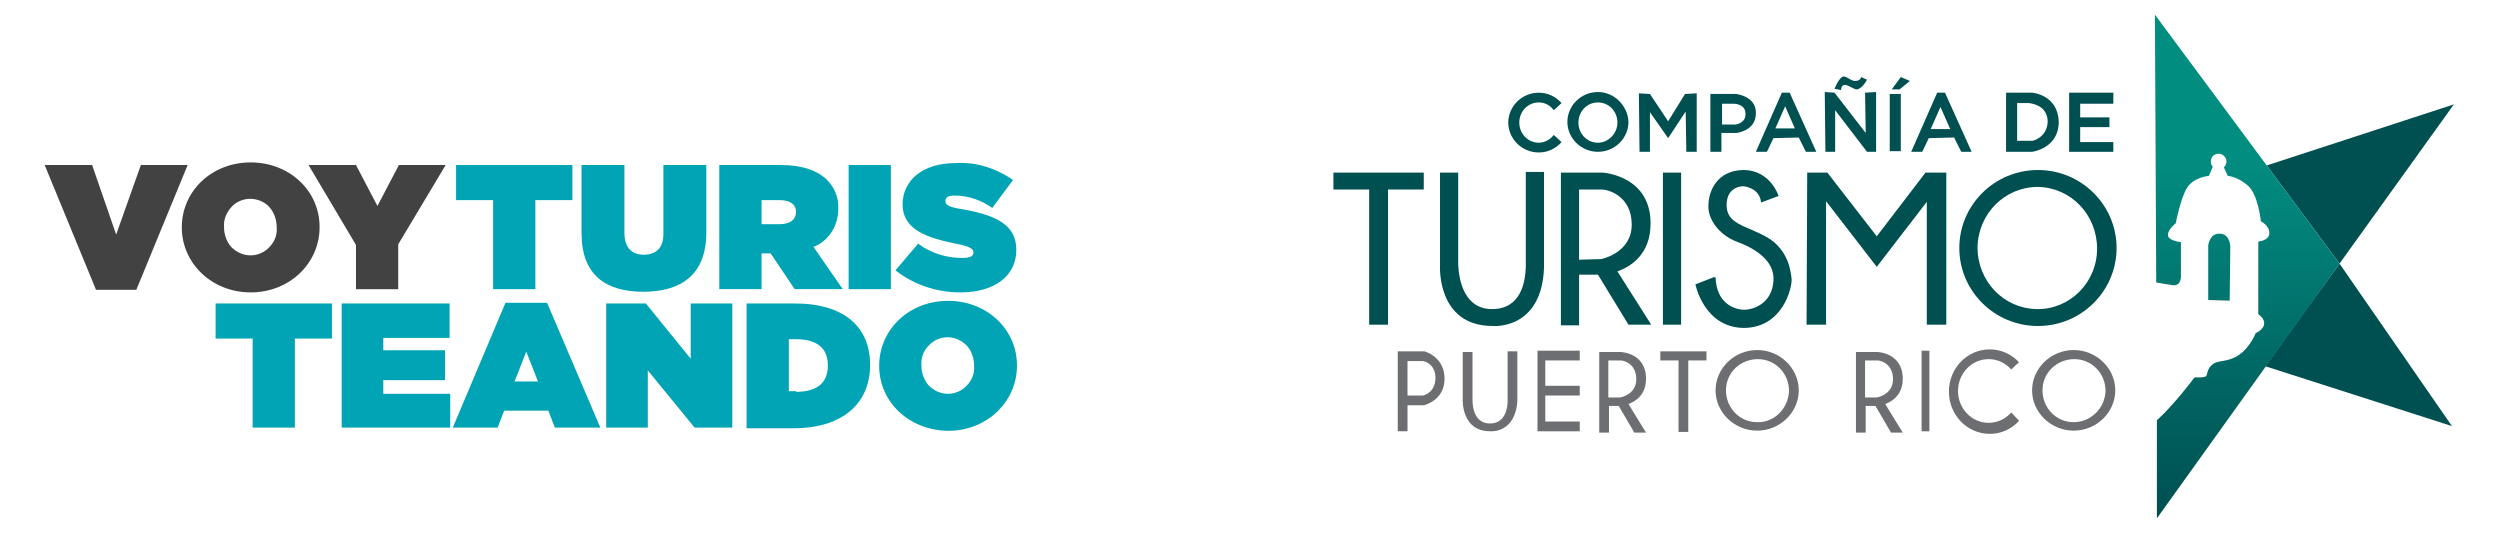 <?xml version="1.0" encoding="UTF-8"?><svg id="Layer_1" xmlns="http://www.w3.org/2000/svg" xmlns:xlink="http://www.w3.org/1999/xlink" viewBox="0 0 1595 340"><defs><style>.cls-1{fill:#00a4b4;}.cls-1,.cls-2,.cls-3,.cls-4,.cls-5,.cls-6{stroke-width:0px;}.cls-7{clip-path:url(#clippath);}.cls-2{fill:none;}.cls-3{fill:#434243;}.cls-4{fill:url(#linear-gradient);}.cls-5{fill:#6d6e71;}.cls-6{fill:#005052;}.cls-8{clip-path:url(#clippath-1);}.cls-9{clip-path:url(#clippath-4);}.cls-10{clip-path:url(#clippath-3);}.cls-11{clip-path:url(#clippath-2);}.cls-12{clip-path:url(#clippath-7);}.cls-13{clip-path:url(#clippath-8);}.cls-14{clip-path:url(#clippath-6);}.cls-15{clip-path:url(#clippath-5);}.cls-16{clip-path:url(#clippath-9);}.cls-17{clip-path:url(#clippath-20);}.cls-18{clip-path:url(#clippath-21);}.cls-19{clip-path:url(#clippath-24);}.cls-20{clip-path:url(#clippath-23);}.cls-21{clip-path:url(#clippath-22);}.cls-22{clip-path:url(#clippath-25);}.cls-23{clip-path:url(#clippath-27);}.cls-24{clip-path:url(#clippath-28);}.cls-25{clip-path:url(#clippath-26);}.cls-26{clip-path:url(#clippath-29);}.cls-27{clip-path:url(#clippath-30);}.cls-28{clip-path:url(#clippath-14);}.cls-29{clip-path:url(#clippath-13);}.cls-30{clip-path:url(#clippath-12);}.cls-31{clip-path:url(#clippath-10);}.cls-32{clip-path:url(#clippath-15);}.cls-33{clip-path:url(#clippath-17);}.cls-34{clip-path:url(#clippath-16);}.cls-35{clip-path:url(#clippath-19);}.cls-36{clip-path:url(#clippath-11);}.cls-37{clip-path:url(#clippath-18);}</style><clipPath id="clippath"><rect class="cls-2" x="850.72" y="9.36" width="715.28" height="321.77"/></clipPath><clipPath id="clippath-1"><rect class="cls-2" x="850.72" y="9.36" width="715.28" height="321.77"/></clipPath><clipPath id="clippath-2"><rect class="cls-2" x="850.72" y="9.36" width="715.28" height="321.77"/></clipPath><clipPath id="clippath-3"><rect class="cls-2" x="850.72" y="9.36" width="715.28" height="321.77"/></clipPath><clipPath id="clippath-4"><rect class="cls-2" x="850.72" y="9.36" width="715.28" height="321.77"/></clipPath><clipPath id="clippath-5"><rect class="cls-2" x="850.72" y="9.36" width="715.28" height="321.77"/></clipPath><clipPath id="clippath-6"><rect class="cls-2" x="850.72" y="9.36" width="715.28" height="321.77"/></clipPath><clipPath id="clippath-7"><rect class="cls-2" x="850.72" y="9.36" width="715.28" height="321.77"/></clipPath><clipPath id="clippath-8"><rect class="cls-2" x="850.72" y="9.36" width="715.28" height="321.77"/></clipPath><clipPath id="clippath-9"><rect class="cls-2" x="850.72" y="9.36" width="715.28" height="321.77"/></clipPath><clipPath id="clippath-10"><rect class="cls-2" x="850.72" y="9.36" width="715.28" height="321.77"/></clipPath><clipPath id="clippath-11"><rect class="cls-2" x="850.72" y="9.36" width="715.28" height="321.77"/></clipPath><clipPath id="clippath-12"><rect class="cls-2" x="850.72" y="9.36" width="715.28" height="321.77"/></clipPath><clipPath id="clippath-13"><rect class="cls-2" x="850.72" y="9.36" width="715.28" height="321.77"/></clipPath><clipPath id="clippath-14"><rect class="cls-2" x="850.72" y="9.36" width="715.28" height="321.77"/></clipPath><clipPath id="clippath-15"><rect class="cls-2" x="850.72" y="9.36" width="715.28" height="321.77"/></clipPath><clipPath id="clippath-16"><rect class="cls-2" x="850.72" y="9.36" width="715.28" height="321.77"/></clipPath><clipPath id="clippath-17"><rect class="cls-2" x="850.72" y="9.36" width="715.28" height="321.77"/></clipPath><clipPath id="clippath-18"><rect class="cls-2" x="850.72" y="9.36" width="715.28" height="321.77"/></clipPath><clipPath id="clippath-19"><rect class="cls-2" x="850.72" y="9.36" width="715.28" height="321.77"/></clipPath><clipPath id="clippath-20"><rect class="cls-2" x="850.72" y="9.36" width="715.28" height="321.77"/></clipPath><clipPath id="clippath-21"><rect class="cls-2" x="850.72" y="9.36" width="715.28" height="321.77"/></clipPath><clipPath id="clippath-22"><rect class="cls-2" x="850.72" y="9.36" width="715.28" height="321.77"/></clipPath><clipPath id="clippath-23"><rect class="cls-2" x="850.72" y="9.36" width="715.28" height="321.77"/></clipPath><clipPath id="clippath-24"><rect class="cls-2" x="850.72" y="9.36" width="715.28" height="321.77"/></clipPath><clipPath id="clippath-25"><rect class="cls-2" x="850.72" y="9.36" width="715.28" height="321.77"/></clipPath><clipPath id="clippath-26"><rect class="cls-2" x="850.72" y="9.36" width="715.28" height="321.77"/></clipPath><clipPath id="clippath-27"><rect class="cls-2" x="850.72" y="9.36" width="715.28" height="321.77"/></clipPath><clipPath id="clippath-28"><rect class="cls-2" x="850.72" y="9.36" width="715.28" height="321.77"/></clipPath><clipPath id="clippath-29"><rect class="cls-2" x="850.72" y="9.36" width="715.28" height="321.77"/></clipPath><clipPath id="clippath-30"><path class="cls-2" d="M1408.85,156.57v34.83l13.68.41.41-34.83s-.41-7.88-6.63-7.88c-6.63-.41-7.46,7.46-7.46,7.46M1374.84,9.36l.83,170.84c2.9.41,6.63,1.24,9.95,1.66,6.22,1.24,5.81-5.81,5.81-5.81v-21.56s-8.29-.83-8.29-4.56,4.98-7.46,4.98-7.46c0,0,2.9-15.34,7.05-22.39,4.15-7.05,14.1-7.88,14.1-7.88l2.49-5.81c-.83-.83-1.24-2.07-1.24-3.32,0-2.9,2.07-4.98,4.98-4.98s4.98,2.49,4.98,4.98c0,1.66-.83,2.9-1.66,3.73l2.49,5.39s6.22.41,12.85,6.22,8.29,22.81,8.29,22.81c0,0,5.39,2.49,5.39,7.46s-7.05,5.39-7.05,5.39v46.44s4.15,2.49,3.73,6.22-5.39,5.81-5.39,5.81c0,0-3.32,8.71-10.37,13.68s-12.44,3.32-16.59,5.81c-4.15,2.9-3.73,6.63-4.56,7.88-1.24,1.24-7.46.83-7.46.83-12.02,15.76-19.9,23.64-24.05,27.37v62.61l116.52-162.54-117.76-158.81Z"/></clipPath><linearGradient id="linear-gradient" x1="1980.85" y1="149.14" x2="1982.96" y2="149.14" gradientTransform="translate(-21297.27 302246.26) rotate(-90) scale(152.42)" gradientUnits="userSpaceOnUse"><stop offset="0" stop-color="#005052"/><stop offset=".7" stop-color="#028d81"/><stop offset="1" stop-color="#028d81"/></linearGradient></defs><polygon class="cls-6" points="850.72 110.12 850.72 120.91 873.53 120.91 873.53 207.15 885.55 207.15 885.55 120.91 908.36 120.91 908.36 110.12 850.72 110.12"/><g class="cls-7"><path class="cls-6" d="M985.07,169.42v-59.71h-11.61v60.95c-.41,9.12-2.9,26.54-21.56,26.54-17.42,0-21.15-17.83-21.56-28.61v-58.47h-11.61v59.71s-2.07,38.15,33.59,38.15c0,0,31.1,2.9,32.76-36.9v-1.66Z"/></g><g class="cls-8"><path class="cls-6" d="M1038.97,207.15h14.51l-21.56-34c9.12-3.32,21.15-11.2,21.15-30.68,0-30.68-30.68-32.34-30.68-32.34h-26.54v97.44h11.61v-32.34h12.02l19.49,31.93ZM1007.46,120.91h14.51c4.15,0,19.07,4.15,19.07,22.39s-19.49,21.98-19.49,21.98l-14.1.41v-44.78h0Z"/></g><g class="cls-11"><rect class="cls-6" x="1060.95" y="110.12" width="11.61" height="97.03"/></g><g class="cls-10"><path class="cls-6" d="M1093.29,176.88l-11.61,4.56s5.39,27.37,30.68,27.78c25.29,0,31.1-26.12,30.68-31.1s-2.07-18.66-15.34-26.54c-13.68-7.88-26.12-8.29-26.12-20.73s10.78-12.03,10.78-12.03c0,0,10.37.83,11.2,10.37l11.2-4.15s-4.98-16.17-21.98-16.59c-17.42,0-22.81,13.68-22.81,22.81-.41,8.71,7.05,18.66,17.83,22.81,10.37,3.73,24.88,11.61,23.64,25.29-.83,13.68-12.02,18.24-18.66,18.24-6.22,0-17.83-4.15-18.24-20.73h-1.24Z"/></g><g class="cls-9"><polygon class="cls-6" points="1152.59 207.15 1165.03 207.15 1165.03 128.37 1197.37 170.25 1229.3 128.78 1229.3 207.15 1241.74 207.15 1241.74 110.12 1228.47 110.12 1197.37 150.76 1165.86 110.12 1153 110.12 1152.59 207.15"/></g><g class="cls-15"><path class="cls-6" d="M1300.21,108.47c-27.78,0-50.17,22.39-50.17,49.76s22.39,49.76,50.17,49.76,50.17-22.39,50.17-49.76c0-27.37-22.39-49.76-50.17-49.76M1299.38,197.2c-21.15-.41-37.73-17.83-37.73-39.39.41-21.56,17.42-38.56,38.56-38.56,21.15.41,37.73,17.83,37.73,39.39s-17.42,38.98-38.56,38.56"/></g><g class="cls-14"><polygon class="cls-6" points="1046.02 96.86 1052.66 96.86 1052.66 71.56 1064.27 88.15 1075.46 71.15 1075.88 96.86 1082.51 96.86 1082.51 59.54 1075.05 59.95 1064.27 77.37 1052.66 59.95 1045.61 59.54 1046.02 96.86"/></g><g class="cls-12"><path class="cls-6" d="M1141.81,59.12h-4.98l-16.59,37.73h7.05l4.15-8.71,16.17-.41,4.56,9.12h6.63l-17-37.73ZM1132.69,81.93l6.22-14.1,6.22,14.1h-12.44Z"/></g><g class="cls-13"><path class="cls-6" d="M1240.91,59.12h-4.98l-16.59,37.73h7.05l4.15-8.71,16.17-.41,4.56,9.12h6.63l-17-37.73ZM1231.79,82.34l6.22-14.1,6.22,14.1h-12.44Z"/></g><g class="cls-16"><polygon class="cls-6" points="1164.61 96.86 1170.83 96.86 1170.83 70.32 1191.15 96.86 1196.96 96.86 1196.96 58.71 1189.91 59.12 1190.32 84.83 1170.42 59.12 1164.2 58.71 1164.61 96.86"/></g><g class="cls-31"><path class="cls-6" d="M1170.42,56.63l4.15.83s0-3.32,2.49-3.32c2.07,0,5.81,2.9,7.46,2.9,2.07,0,4.98-2.9,6.63-6.22l-3.73-1.66s-.41,2.49-3.73,2.49c-2.9,0-4.56-2.49-7.46-2.9-2.9.41-5.81,7.88-5.81,7.88"/></g><g class="cls-36"><polygon class="cls-6" points="1206.91 57.05 1211.88 57.05 1218.52 51.66 1212.71 49.17 1206.91 57.05"/></g><g class="cls-30"><rect class="cls-6" x="1205.66" y="59.95" width="7.05" height="36.49"/></g><g class="cls-29"><path class="cls-6" d="M1019.48,58.71c-10.78,0-19.49,8.71-19.49,19.07s8.71,19.07,19.49,19.07,19.49-8.71,19.49-19.07c-.41-10.37-9.12-19.07-19.49-19.07M1019.48,91.05c-7.05,0-12.44-5.81-12.44-12.85s5.39-12.85,12.44-12.85,12.44,5.81,12.44,12.85-5.81,12.85-12.44,12.85"/></g><g class="cls-28"><path class="cls-6" d="M991.29,86.07c-2.07,2.9-5.81,4.98-9.54,4.98-7.05,0-12.44-5.81-12.44-12.85s5.39-12.85,12.44-12.85c4.15,0,7.46,2.07,9.54,4.98l4.98-4.56c-3.73-4.15-8.71-6.63-14.51-6.63-10.78,0-19.49,8.71-19.49,19.07s8.71,19.07,19.49,19.07c5.81,0,10.78-2.49,14.51-6.63l-4.98-4.56Z"/></g><g class="cls-32"><path class="cls-6" d="M1107.39,59.95h-16.17v36.9h7.05v-12.03h9.54s12.44-1.24,12.44-12.44c.41-11.2-12.85-12.44-12.85-12.44M1107.39,79.44h-8.71v-13.27h7.46s7.46,0,7.46,6.22c.41,6.22-6.22,7.05-6.22,7.05"/></g><g class="cls-34"><polygon class="cls-6" points="1348.31 66.17 1348.31 59.12 1327.16 59.12 1321.77 59.12 1320.11 59.12 1320.11 96.86 1323.01 96.86 1327.16 96.86 1348.31 96.86 1348.31 90.64 1327.16 90.64 1327.16 81.1 1345.82 81.1 1345.82 74.88 1327.16 74.88 1327.16 66.17 1348.31 66.17"/></g><g class="cls-33"><path class="cls-6" d="M1296.47,59.12h-16.59v37.73h16.59s17-2.07,17-19.07c-.41-17.42-17-18.66-17-18.66M1296.89,89.81h-9.95v-24.05h7.46c3.73.41,12.02,2.49,12.02,12.03-.41,9.95-9.54,12.03-9.54,12.03"/></g><g class="cls-37"><polygon class="cls-5" points="1088.73 224.16 1059.29 224.16 1059.29 229.96 1070.9 229.96 1070.9 275.57 1077.12 275.57 1077.12 229.96 1088.73 229.96 1088.73 224.16"/></g><g class="cls-35"><path class="cls-5" d="M968.07,255.25v-31.1h-6.22v31.93c0,4.56-1.66,14.1-11.2,14.1s-11.2-9.54-11.2-14.93v-30.68h-6.22v30.68s-.83,19.9,17.42,19.9c0,0,16.17,1.66,17.42-19.49v-.41Z"/></g><g class="cls-17"><path class="cls-5" d="M1042.7,275.99h7.46l-11.2-18.24c4.56-1.66,11.2-5.81,11.2-16.17,0-16.59-16.17-17-16.17-17h-13.68v51.42h6.22v-17h6.22l9.95,17ZM1026.12,229.96h7.88c2.07,0,9.95,2.07,9.95,12.03s-10.37,11.61-10.37,11.61h-7.46v-23.64h0Z"/></g><g class="cls-18"><path class="cls-5" d="M1206.49,275.99h7.46l-11.2-18.24c4.56-1.66,11.2-5.81,11.2-16.17,0-16.59-16.17-17-16.17-17h-13.68v51.42h6.22v-17h6.22l9.95,17ZM1189.91,229.96h7.88c2.07,0,9.95,2.07,9.95,12.03s-10.37,11.61-10.37,11.61h-7.46v-23.64Z"/></g><g class="cls-21"><path class="cls-5" d="M1121.07,223.33c-14.51,0-26.54,11.61-26.54,25.71s12.02,25.71,26.54,25.71,26.54-11.61,26.54-25.71-12.02-25.71-26.54-25.71M1121.07,269.35c-11.2,0-19.9-9.12-19.9-20.32s9.12-19.9,20.32-19.9,19.9,9.12,19.9,20.32c-.41,11.2-9.54,20.32-20.32,19.9"/></g><g class="cls-20"><path class="cls-5" d="M1323.01,223.33c-14.51,0-26.54,11.61-26.54,25.71s12.02,25.71,26.54,25.71,26.54-11.61,26.54-25.71-12.02-25.71-26.54-25.71M1323.01,269.35c-11.2,0-19.9-9.12-19.9-20.32s9.12-19.9,20.32-19.9,19.9,9.12,19.9,20.32c-.41,11.2-9.54,19.9-20.32,19.9"/></g><g class="cls-19"><rect class="cls-5" x="1225.98" y="223.74" width="4.98" height="51.42"/></g><g class="cls-22"><polygon class="cls-5" points="1007.87 229.96 1007.87 223.74 980.92 223.74 980.92 223.74 980.92 229.96 980.92 275.16 983.82 275.16 985.9 275.16 1007.87 275.16 1007.87 268.94 985.9 268.94 985.9 252.35 1007.87 252.35 1007.87 246.13 985.9 246.13 985.9 229.96 1007.87 229.96"/></g><g class="cls-25"><path class="cls-5" d="M908.77,224.16h-17v51h6.22v-16.59h10.37s13.27-2.9,13.27-17-12.85-17.42-12.85-17.42M907.94,252.35h-9.95v-21.98h9.95s7.88,1.24,7.88,10.78-7.88,11.2-7.88,11.2"/></g><g class="cls-23"><path class="cls-5" d="M1283.21,263.13c-3.73,4.15-8.71,6.63-14.51,6.63-10.78,0-19.49-9.12-19.49-20.32s8.71-20.32,19.49-20.32c5.81,0,10.78,2.49,14.51,6.63,1.66-1.66,3.32-3.32,4.98-4.56-4.56-4.98-11.2-8.29-18.66-8.29-14.51,0-26.12,12.03-26.12,26.95s11.61,26.95,26.12,26.95c7.46,0,14.1-3.32,18.66-8.29l-4.98-5.39Z"/></g><g class="cls-24"><polygon class="cls-6" points="1446.16 105.56 1492.61 168.18 1565.59 66.59 1446.16 105.56"/></g><g class="cls-26"><polygon class="cls-6" points="1490.53 171.08 1490.53 171.08 1472.7 195.54 1445.34 233.69 1564.34 271.84 1492.61 168.18 1490.53 171.08"/></g><g class="cls-27"><rect class="cls-4" x="1374.84" y="9.36" width="117.76" height="321.77"/></g><g id="Group_1"><polygon id="Path_4" class="cls-3" points="28.5 105.29 58.77 105.29 74.11 149.65 89.87 105.29 119.72 105.29 86.97 184.9 61.26 184.9 28.5 105.29"/><path id="Path_5" class="cls-3" d="M115.99,145.09h0c0-23.22,19.07-41.47,43.95-41.47s43.95,18.24,43.95,41.05v.41c0,22.81-19.07,41.47-43.95,41.47s-43.95-18.66-43.95-41.47M176.53,145.09h0c0-4.98-1.66-9.54-4.56-12.85s-7.46-5.39-12.44-5.39c-4.56,0-9.12,2.07-12.03,5.39s-4.98,7.88-4.56,12.44v.41c0,4.56,1.66,9.12,4.56,12.44,3.32,3.32,7.46,5.39,12.44,5.39,4.56,0,9.12-2.07,12.03-5.39,3.32-3.32,4.98-7.88,4.56-12.44"/><polygon id="Path_6" class="cls-3" points="227.12 156.29 196.85 105.29 227.12 105.29 240.8 131.41 254.49 105.29 284.34 105.29 254.07 155.87 254.07 184.49 227.12 184.49 227.12 156.29"/><polygon id="Path_11" class="cls-1" points="161.19 216 137.55 216 137.55 193.61 211.78 193.61 211.78 216 188.14 216 188.14 272.81 161.19 272.81 161.19 216"/><polygon id="Path_12" class="cls-1" points="218 193.61 286.83 193.61 286.83 215.58 244.54 215.58 244.54 223.46 283.93 223.46 283.93 242.54 244.54 242.54 244.54 251.25 287.25 251.25 287.25 272.81 218 272.81 218 193.61"/><polygon id="Path_7" class="cls-1" points="314.61 127.68 290.98 127.68 290.98 105.29 365.2 105.29 365.2 127.68 341.56 127.68 341.56 184.49 314.61 184.49 314.61 127.68"/><path id="Path_8" class="cls-1" d="M371.01,148.83v-43.54h27.37v43.12c0,9.95,4.98,14.1,12.44,14.1,7.05,0,12.44-3.73,12.44-13.27v-43.95h27.37v43.12c0,26.95-16.17,37.73-40.22,37.73s-39.39-10.78-39.39-37.32"/><path id="Path_9" class="cls-1" d="M458.91,105.29h39.39c14.1,0,23.22,3.73,29.03,9.12,4.98,4.98,7.88,11.61,7.46,18.66v.41c0,10.78-6.22,20.32-15.76,24.05l18.66,26.95h-30.68l-15.34-22.81h-5.81v22.81h-26.95v-79.2ZM497.48,143.02c6.63,0,10.37-2.9,10.37-7.88h0c0-4.98-4.15-7.46-10.37-7.46h-11.61v15.34h11.61Z"/><rect id="Rectangle_2" class="cls-1" x="541.43" y="105.29" width="26.95" height="79.2"/><path id="Path_10" class="cls-1" d="M571.28,172.46l14.51-17c8.29,6.22,18.24,9.12,28.2,9.12,4.98,0,7.05-1.24,7.05-3.32v-.41c0-2.07-2.49-3.73-11.2-5.39-18.24-3.73-34-8.71-34-25.29v.41c0-14.93,12.02-26.54,34-26.54,12.85-.83,25.71,3.32,36.49,10.78l-13.27,17.83c-7.05-4.98-15.34-7.88-24.05-7.88-4.15,0-5.81,1.24-5.81,3.32v.41c0,2.07,2.07,3.73,10.78,4.98,20.73,3.73,34.42,9.54,34.42,25.71v.41c0,16.59-14.1,26.95-35.66,26.95-15.34,0-29.86-4.98-41.47-14.1"/><path id="Path_13" class="cls-1" d="M322.49,193.19h26.54l34,79.61h-29.03l-4.15-10.78h-28.2l-4.15,10.78h-28.61l33.59-79.61ZM343.22,243.37l-7.46-19.07-7.46,19.07h14.93Z"/><polygon id="Path_14" class="cls-1" points="386.76 193.61 412.06 193.61 440.67 228.85 440.67 193.61 467.21 193.61 467.21 272.81 443.16 272.81 413.3 236.32 413.3 272.81 386.76 272.81 386.76 193.61"/><path id="Path_15" class="cls-1" d="M476.33,193.61h30.68c31.93,0,48.1,15.34,48.1,38.98v.41c0,23.22-16.17,40.22-48.93,40.22h-29.86v-79.61ZM507.84,250c12.44,0,20.32-4.98,20.32-16.59v-.41c0-11.61-7.88-16.59-20.32-16.59h-4.56v33.17h4.56v.41Z"/><path id="Path_16" class="cls-1" d="M560.92,233.41h0c0-23.22,19.07-41.47,43.95-41.47s43.95,18.24,43.95,41.05v.41c0,22.81-19.07,41.47-43.95,41.47-24.88-.41-43.95-18.24-43.95-41.47M621.46,233.41h0c0-4.98-1.66-9.54-4.56-12.85-3.32-3.32-7.46-5.39-12.44-5.39-4.56,0-9.12,2.07-12.02,5.39-3.32,3.32-4.98,7.88-4.56,12.44v.41c0,4.56,1.66,9.12,4.56,12.44,3.32,3.32,7.46,5.39,12.44,5.39,4.56,0,9.12-2.07,12.02-5.39,3.32-3.32,4.98-7.88,4.56-12.44"/></g></svg>